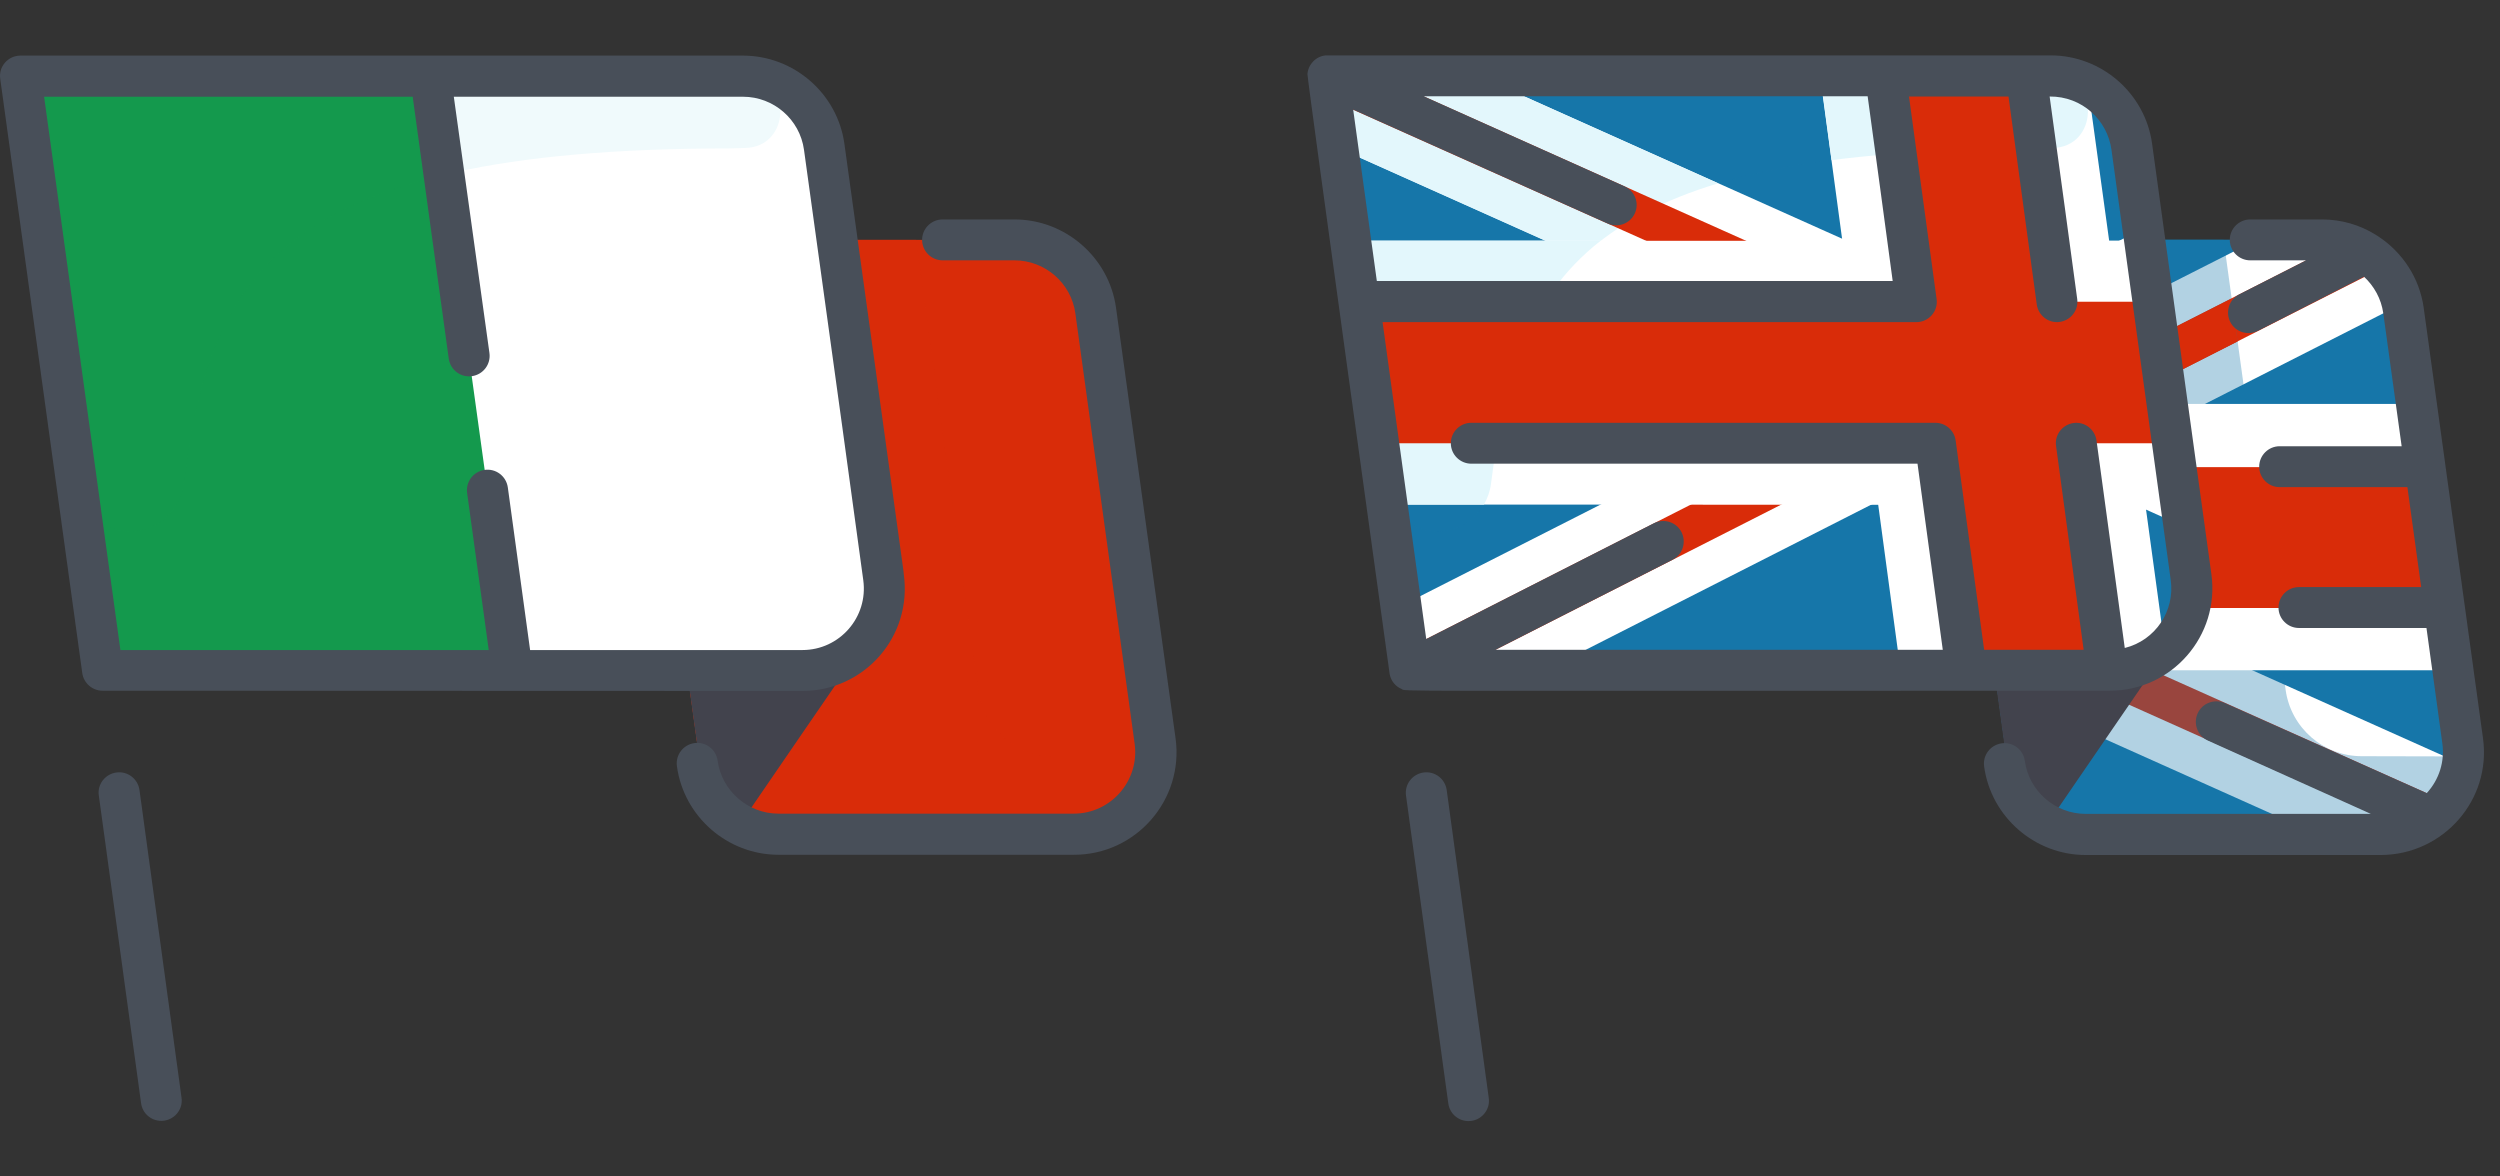 <?xml version="1.0" encoding="utf-8"?>
<!-- Generator: Adobe Illustrator 22.0.1, SVG Export Plug-In . SVG Version: 6.00 Build 0)  -->
<svg version="1.1" id="Layer_1" xmlns="http://www.w3.org/2000/svg" xmlns:xlink="http://www.w3.org/1999/xlink" x="0px" y="0px"
	 viewBox="0 0 1088 512" style="enable-background:new 0 0 1088 512;" xml:space="preserve">
<rect x="0" y="0" width="1088" height="512" fill="#333333" stroke="none"/>
<style type="text/css">
	.st0{fill:#D92C09;}
	.st1{opacity:0.68;fill:#D92C09;enable-background:new    ;}
	.st2{fill:#42434D;}
	.st3{fill:#FFFFFF;}
	.st4{fill:#F0FAFC;}
	.st5{fill:#14994D;}
	.st6{opacity:0.29;}
	.st7{fill:#484F59;}
	.st8{fill:#1676A9;}
	.st9{opacity:0.33;}
	.st10{opacity:0.78;}
	.st11{fill:#E3F7FC;}
</style>
<g>
	<g>
		<g>
			<path class="st0" d="M503.4,329.2c0.3,18.3-14.6,33.8-33.4,33.8H338c-16.6,0-30.9-12.3-33.1-28.9c-1.6-11.8,3.1,22.8-26.5-191.7
				c-2.8-20.1,12.8-38,33.1-38h132c16.7,0,30.9,12.3,33.1,28.9C488.1,216.2,503.4,326,503.4,329.2L503.4,329.2z"/>
		</g>
		<g>
			<path class="st1" d="M503.4,329.2c0.3,18.3-14.6,33.8-33.4,33.8H338c-16.6,0-30.9-12.3-33.1-28.9c-1.1-7.6-3.7-26.6-26.5-191.7
				c-2.8-20.1,12.8-38,33.1-38h87.2c0.3,2.2,23,166.8,27,195.9c2.3,16.6,16.5,28.9,33.1,28.9L503.4,329.2L503.4,329.2z"/>
		</g>
		<g>
			<path class="st2" d="M378.1,277c-0.1,0-55.5,80.9-56.2,81.9c-9-4.9-15.6-13.9-17.1-24.8c-1.6-11.7,2.9,21.2-26.5-191.7
				c-2.8-20.1,12.8-38,33.1-38h51.4c9.2,66.6,5,36.1,20.2,146.7C384.4,260.2,382.7,270.2,378.1,277L378.1,277z"/>
		</g>
		<g>
			<path class="st3" d="M349.2,291.8H44.6c-11.8-85.6-8.2-59.4-35.7-258.7h314.5c17.8,0,32.9,13.1,35.3,30.8
				c0.8,5.7,25.8,187.2,25.8,187.3C387.6,272.8,370.7,291.8,349.2,291.8z"/>
		</g>
		<g>
			<path class="st4" d="M317.4,64.6c-199.2,0-226,57.6-237.4,145.9c-1.4,11.1-10.4,20-21.5,20.8c-12.4,0.9-23.3-7.9-24.9-20.2
				c-7.8-55.5-2.6-17.8-24.7-178c27.4,0,314.9,0,316.1,0c20,0.9,19.2,31-0.8,31.3L317.4,64.6z"/>
		</g>
		<g>
			<path class="st5" d="M223,291.8H44.6c-0.1-1-35.7-258.5-35.7-258.7h178.4C191.1,60.9,213.8,225.6,223,291.8z"/>
		</g>
		<g class="st6">
			<path class="st5" d="M193.2,76.1C105.1,97,88.3,145.4,80,210.4c-1.4,11.1-10.4,20-21.5,20.8c-12.4,0.9-23.3-7.9-24.9-20.2
				C33.6,210.9,9.1,33.1,9,33h178.4C195,89.2,192.7,73,193.2,76.1z"/>
		</g>
	</g>
	<g>
		<path class="st7" d="M60.7,343.8c-0.7-4.9-5.2-8.3-10.1-7.6s-8.3,5.2-7.6,10l18.4,133.9c0.6,4.5,4.4,7.7,8.8,7.7
			c5.4,0,9.6-4.8,8.8-10.1L60.7,343.8z"/>
		<path class="st7" d="M511.6,321.3L485.7,134c-3-21.9-22-38.5-44.2-38.5h-31.3c-4.9,0-8.9,4-8.9,8.9s4,8.9,8.9,8.9h31.3
			c13.3,0,24.7,9.9,26.5,23.1l25.8,187.3c2.2,16-10.3,30.4-26.5,30.4H338.8c-13.3,0-24.7-9.9-26.5-23.1c-0.7-4.9-5.2-8.3-10.1-7.6
			s-8.3,5.2-7.6,10.1c3,21.9,22,38.5,44.2,38.5h128.6C494.5,372,515.3,348,511.6,321.3L511.6,321.3z"/>
		<path class="st7" d="M349.2,300.7c26.9,0,48-23.6,44.1-51c-0.3-3.3,1.6,11.5-25.8-187c-3-22-22-38.5-44.2-38.5H8.9
			c-5.4,0-9.6,4.8-8.8,10.1l35.7,258.6c0.6,4.4,4.4,7.7,8.8,7.7L349.2,300.7z M19.2,42.1h160.4l15.7,114c0.7,4.9,5.2,8.3,10.1,7.6
			c4.9-0.7,8.3-5.2,7.6-10.1L197.5,42.1h125.9c13.3,0,24.7,9.9,26.5,23.1c19.4,140.5,16.7,120.5,25.8,187.3
			c2.2,16.1-10.3,30.4-26.5,30.4H230.7l-9.7-70.8c-0.7-4.9-5.2-8.3-10.1-7.6c-4.9,0.7-8.3,5.2-7.6,10.1l9.4,68.3H52.4L19.2,42.1z"/>
	</g>
</g>
<g>
	<g>
		<g>
			<path class="st8" d="M1072.4,329.2c0.3,18-14.3,33.8-33.4,33.8H907c-16.6,0-30.9-12.3-33.1-28.9c0,0-26.5-191.7-26.5-191.8
				c-2.8-20.1,12.8-38,33.1-38h132c17.1,0,30.3,12.4,33,27.8C1045.5,132.3,1072.3,325.3,1072.4,329.2L1072.4,329.2z"/>
		</g>
		<g>
			<path class="st3" d="M1045.4,132.2c-87.3,44.3-44.8,22.8-186.5,94.8c-4.5-33-7.8-56-7.7-56.1c0.2-0.2,130.6-66.4,130.7-66.4
				c31.2,0,33.9-0.4,39.7,1.3C1033.2,108.7,1043.2,118.9,1045.4,132.2L1045.4,132.2z"/>
		</g>
		<g>
			<path class="st3" d="M1072.2,332.9c-1.6,16.6-15.6,30.2-33.3,30.2h-30.3l-139.5-62.5c-8.1-59.1-6.8-49-8.6-62.5
				C880,246.8,1041.9,319.3,1072.2,332.9L1072.2,332.9z"/>
		</g>
		<g>
			<path class="st0" d="M1037.9,116c-87.8,44.6-82.9,42.1-181.5,92.2c-0.9-6.5-1.8-12.8-2.6-18.7c0.1-0.1,55.6-28.2,166-84.4
				C1027.1,106.9,1033.3,110.7,1037.9,116z"/>
		</g>
		<g>
			<path class="st0" d="M1065.8,349.5c-4,5.5-9.7,9.7-16.9,12l-182.6-81.8c-0.9-6.7-1.9-13.7-2.9-20.8L1065.8,349.5z"/>
		</g>
		<g class="st9">
			<path class="st8" d="M1072.4,329.2c0.3,18.3-14.6,33.8-33.4,33.8H907c-16.6,0-30.9-12.3-33.1-28.9c-1.1-7.6-3.7-26.6-26.5-191.8
				c-2.8-20.1,12.8-38,33.1-38h87.2c0.3,2.2,23,166.8,27,195.9c2.3,16.6,16.5,28.9,33.1,28.9L1072.4,329.2z"/>
		</g>
		<g>
			<path class="st3" d="M1067.5,291.7H867.9c-4.8-34.9-11.6-83.8-16-115.9h199.6C1056.5,211.9,1063,259.2,1067.5,291.7z"/>
		</g>
		<g>
			<path class="st0" d="M1063.8,264.6H864.2c-2.8-20.1-5.8-41.8-8.5-61.3h199.6C1058.1,223.8,1061.1,245.3,1063.8,264.6
				L1063.8,264.6z"/>
		</g>
		<g>
			<path class="st0" d="M973.8,148.6l-117.4,59.6c-0.9-6.5-1.8-12.8-2.6-18.7c0.1-0.1-1.7,0.8,117.4-59.6
				C972,136,972.9,142.3,973.8,148.6z"/>
		</g>
		<g>
			<path class="st2" d="M947,277c-0.1,0-55.5,80.9-56.2,81.9c-9-4.9-15.6-13.9-17.1-24.8c-1.6-11.7,2.9,21.2-26.5-191.8
				c-2.8-20.1,12.8-38,33.1-38h51.4c9.2,66.6,5,36.1,20.2,146.7C953.4,260.2,951.6,270.1,947,277L947,277z"/>
		</g>
		<g>
			<path class="st8" d="M918.2,291.7H613.6c-6.1-43.8-35.3-255.4-35.7-258.7c336.3,0,316.7-0.4,321.8,0.7c14,2.7,26,14.5,28.1,30.1
				c0.1,0.2,25.7,187.2,25.8,187.3C956.5,272.7,939.8,291.7,918.2,291.7z"/>
		</g>
		<g class="st10">
			<path class="st8" d="M893.2,64.4c-66.1,1.1-159.4,2.3-206.3,48.9c-24.9,24.7-33,57.9-38,97.1c-1.4,11.2-10.4,20-21.5,20.8
				c-12.3,0.9-23-7.8-24.9-19.8c-0.1-0.6-4.1-29.5-24.6-178.4c5.2,0,314.9,0,316.2,0C914.1,34,913.2,64.1,893.2,64.4L893.2,64.4z"/>
		</g>
		<g>
			<path class="st3" d="M950.5,229.2l-82.4-36.9l-195.5,99.4h-59c-1.6-11.5-2.6-18.6-3.9-28l195.7-99.4
				c-14.9-6.8-212.6-95.3-223.2-100c-2.8-20.1-2.2-15.8-4.3-31.3h65.5c131.4,58.8,76.4,34.2,223.3,100c86.2-43.8,61.4-31.2,66-33.5
				c0,0.1,7,50.6,7.7,56.1l-10.9,5.5l12.4,5.6C943.5,178.4,950.5,229,950.5,229.2L950.5,229.2z"/>
		</g>
		<g>
			<path class="st11" d="M747.7,79.8c-22.9,6.9-43.6,17.1-59.3,32.1L582.2,64.3c-2.8-20.1-2.2-15.8-4.3-31.3h65.5L747.7,79.8z"/>
		</g>
		<g>
			<path class="st0" d="M947.7,208.4c-43.6-19.5-24.3-10.9-80-35.8c-53.1,27-7.7,3.9-234.4,119.1h-19.7c-0.2-1.2-0.6-4.4-1.3-9.3
				c80.2-40.8,151.7-77.1,234.5-119.2c-187.5-84-97.1-43.5-267.4-119.7c-0.6-4-1-7.5-1.4-10.4h21.8
				c56.1,25.1,209.7,93.9,267.5,119.8c35.7-18.2,32.8-16.7,68.1-34.6c0.1-0.1,0-0.2,2.6,18.7c-0.1,0,0,0-49.7,25.3l56.7,25.4
				C945,189.1,947.6,208.2,947.7,208.4L947.7,208.4z"/>
		</g>
		<g>
			<path class="st3" d="M933.7,219.9c6.2,45.6,7.8,56.8,8.5,62.5c-6.3,5.8-14.7,9.3-24,9.3h-91.1l-9.7-72
				c-56.4-0.1-195.6-0.1-212-0.1c-1.5-2.6-2.3-5.2-2.9-8.1c0-0.1-14.7-106.4-14.7-106.4c-0.1-0.5-16.6-0.3,214-0.3
				c-6-44.2-3.7-27.7-9.7-71.7c108.5,0,102.1-0.2,105.4,0.4c3.9,0.6,7.4,1.6,11.1,3.5c6.1,44.7,4.2,30.6,9.3,67.7h15.4
				c0,0.1,15.5,112.6,15.9,115.5L933.7,219.9z"/>
		</g>
		<g>
			<path class="st11" d="M696.7,104.7c-33.4,26-42.4,63.8-47.8,105.7c-0.4,3.3-1.5,6.4-3.1,9.2c-12.3,0-25.8,0-40.4,0
				c-3.1-5.4-2.3-3.9-17.3-112.5c0-0.3-0.3-1.9-0.3-2.4L696.7,104.7z"/>
		</g>
		<g>
			<path class="st11" d="M893.2,64.4c-28.9,0.5-63,1-96.1,5.3L792.2,33c107.2,0,100.6,0,102.2,0.1C914,34.3,913.2,64.1,893.2,64.4
				L893.2,64.4z"/>
		</g>
		<g>
			<path class="st0" d="M903.6,192.9l13.4,98.8h-61.3l-13.4-98.8H599.9c0-0.1,0.4,2.9-8.5-61.6h242.5c-0.8-5.8-12.4-91.4-13.3-98.2
				h61.3c0.1,0.5,12.9,94.7,13.3,98.2H937c0.1,1.1,8.4,60.6,8.5,61.6L903.6,192.9z"/>
		</g>
	</g>
	<g>
		<path class="st7" d="M629.6,343.8c-0.7-4.9-5.2-8.3-10.1-7.6c-4.9,0.7-8.3,5.2-7.6,10.1l18.4,133.9c0.6,4.5,4.4,7.7,8.8,7.7
			c5.4,0,9.6-4.8,8.8-10.1L629.6,343.8z"/>
		<path class="st7" d="M1080.6,321.3c-2.2-15.7-22.8-165.6-25.8-187.3c-1.8-13-9.2-24.1-19.6-31c-0.4-0.3-0.9-0.6-1.4-0.9
			c-6.8-4.2-14.8-6.6-23.2-6.6h-31.3c-4.9,0-8.9,4-8.9,8.9s4,8.9,8.9,8.9h24.3l-29.1,14.8c-4.4,2.2-6.1,7.6-3.9,12s7.6,6.1,12,3.9
			l46.2-23.6c4.4,4.1,7.5,9.6,8.4,15.9l8,57.9h-53.1c-4.9,0-8.9,4-8.9,8.9s4,8.9,8.9,8.9h55.6l6,43.5h-53.2c-4.9,0-8.9,4-8.9,8.9
			s4,8.9,8.9,8.9h55.5l6.9,50.2c1.1,7.8-1.3,15.7-6.8,21.7L968.2,306c-4.5-2-9.8,0-11.8,4.5s0,9.8,4.5,11.8l70.9,31.9H907.7
			c-13.3,0-24.7-9.9-26.5-23.1c-0.7-4.9-5.2-8.3-10.1-7.6c-4.9,0.7-8.3,5.2-7.6,10.1c3,21.9,22,38.5,44.2,38.5h128.6
			C1063.3,371.9,1084.3,348.2,1080.6,321.3L1080.6,321.3z"/>
		<path class="st7" d="M918.2,300.6c27,0,47.9-23.9,44.2-50.7c-6.5-47.3-4-28.6-25.8-187.3c-3-22-22-38.5-44.2-38.5
			c-201.2,0-314.6,0-315.4,0c-4.3,0.4-7.6,3.8-8,8.1c-0.2,1.7,35.8,261.2,35.8,261.3c0.6,2.9,2.5,5.2,5.1,6.3
			C612.5,301,592.7,300.6,918.2,300.6z M918.9,65.1c21.5,156,19.3,139.9,25.8,187.3c1.9,13.5-6.7,26.3-20,29.6l-12.3-90.3
			c-0.7-4.9-5.2-8.3-10-7.6c-4.9,0.7-8.3,5.2-7.6,10l12,88.7h-43.3l-12.4-91.1c-0.6-4.4-4.4-7.7-8.8-7.7h-202c-4.9,0-8.9,4-8.9,8.9
			s4,8.9,8.9,8.9h194.2l11,81H650.8l77.1-39.2c4.4-2.2,6.1-7.6,3.9-12s-7.6-6.1-12-3.9l-99.1,50.4l-19-137.9H834
			c5.4,0,9.6-4.8,8.8-10.1c-0.7-4.9-8.3-61.1-12-88.1h43.3c2.9,21.5,11,81,12.3,90.5c0.7,4.9,5.2,8.3,10,7.6c4.9-0.7,8.3-5.2,7.6-10
			c-1.2-9.2-8.8-64.9-12-88.1C906.2,41.9,917.1,52.3,918.9,65.1z M707,81.1l-87.4-39.2h193.2c2.8,20.2,8.3,61.1,10.9,80.4H599.2
			l-10.3-74.6l110.8,49.6c4.5,2,9.8,0,11.8-4.5C713.5,88.4,711.5,83.1,707,81.1z"/>
	</g>
</g>
</svg>
